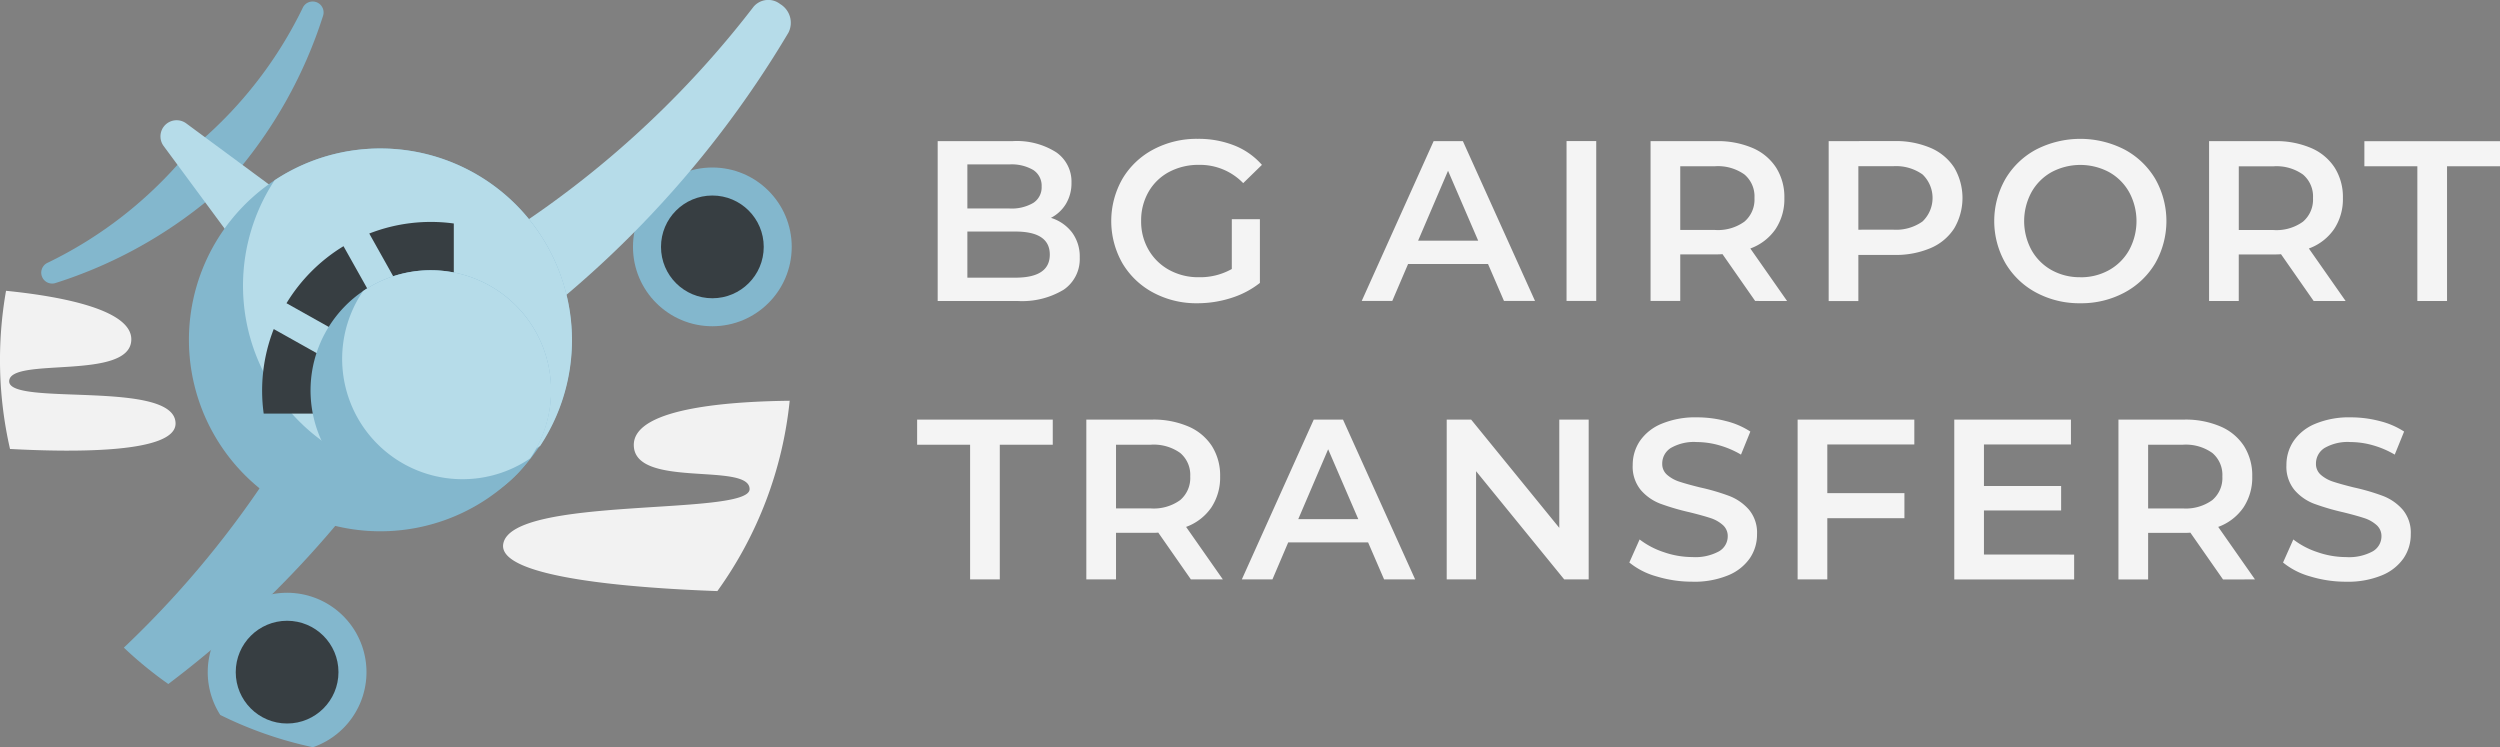 <svg xmlns="http://www.w3.org/2000/svg" viewBox="0 0 202.087 60.402">
  <rect x="0" y="0" width="202.087" height="60.402" fill="#808080" stroke="none"/>
  <defs>
    <style>
      .cls-1 {
        opacity: 0.896;
      }

      .cls-2 {
        fill: #83bdd6;
      }

      .cls-3 {
        fill: #bce6f5;
      }

      .cls-4 {
        fill: #2f373b;
      }

      .cls-5, .cls-6 {
        fill: #fff;
      }

      .cls-6 {
        opacity: 0.91;
      }
    </style>
  </defs>
  <g id="Group_76" data-name="Group 76" transform="translate(-38 -60.894)">
    <g id="Group_75" data-name="Group 75" class="cls-1">
      <g id="Group_8" data-name="Group 8" transform="translate(41.32 60.894)">
        <g id="Group_5" data-name="Group 5" transform="translate(0 0.123)">
          <path id="Path_9" data-name="Path 9" class="cls-2" d="M125.841,37.243a36.948,36.948,0,0,0,7.29-13,.884.884,0,0,0-1.639-.651,33.729,33.729,0,0,1-8.4,10.9Z" transform="translate(-110.335 -23.093)"/>
          <path id="Path_10" data-name="Path 10" class="cls-2" d="M37.176,117.612A33.706,33.706,0,0,1,25.914,126.4a.88.88,0,0,0,.651,1.628,36.95,36.95,0,0,0,13.408-7.618Z" transform="translate(-25.416 -105.267)"/>
        </g>
        <path id="Path_11" data-name="Path 11" class="cls-3" d="M99.687,96.946h0a1.308,1.308,0,0,0-.127,1.7l8.571,11.611L113,105.39l-11.611-8.571A1.308,1.308,0,0,0,99.687,96.946Z" transform="translate(-89.654 -86.844)"/>
        <g id="Group_6" data-name="Group 6" transform="translate(13.472 13.54)">
          <circle id="Ellipse_1" data-name="Ellipse 1" class="cls-2" cx="6.416" cy="6.416" r="6.416" transform="translate(34.375 0)"/>
          <circle id="Ellipse_2" data-name="Ellipse 2" class="cls-4" cx="4.152" cy="4.152" r="4.152" transform="translate(36.64 2.265)"/>
          <path id="Path_12" data-name="Path 12" class="cls-2" d="M139.514,399.967a6.411,6.411,0,0,1-2.45,1.533,31.76,31.76,0,0,1-7.489-2.608,6.416,6.416,0,1,1,9.94,1.075Z" transform="translate(-128.561 -354.638)"/>
          <circle id="Ellipse_3" data-name="Ellipse 3" class="cls-4" cx="4.152" cy="4.152" r="4.152" transform="translate(2.264 36.64)"/>
        </g>
        <g id="Group_7" data-name="Group 7" transform="translate(6.69)">
          <path id="Path_13" data-name="Path 13" class="cls-2" d="M100.273,245A83.876,83.876,0,0,1,88.63,259.39h0q-2.386,2.361-4.957,4.522h0q-1.681,1.413-3.438,2.739a31.952,31.952,0,0,1-3.594-2.94,79.217,79.217,0,0,0,16.908-23.159,1.522,1.522,0,0,1,2.279-.451l3.813,2.567A1.755,1.755,0,0,1,100.273,245Z" transform="translate(-76.64 -211.359)"/>
          <path id="Path_14" data-name="Path 14" class="cls-3" d="M243.3,45.821a79.212,79.212,0,0,0,28.468-23.128,1.56,1.56,0,0,1,2.135-.221l.028.019a1.764,1.764,0,0,1,.658,2.293,83.709,83.709,0,0,1-26.842,27.763,1.756,1.756,0,0,1-2.331-.634L242.845,48.1A1.521,1.521,0,0,1,243.3,45.821Z" transform="translate(-220.86 -22.154)"/>
        </g>
        <path id="Path_15" data-name="Path 15" class="cls-2" d="M143.241,118.589a15.475,15.475,0,1,1-19.5-1.97A15.5,15.5,0,0,1,143.241,118.589Z" transform="translate(-104.86 -102.049)"/>
        <path id="Path_16" data-name="Path 16" class="cls-3" d="M172.377,118.589a15.5,15.5,0,0,1,1.97,19.5,15.5,15.5,0,0,1-21.471-21.471A15.5,15.5,0,0,1,172.377,118.589Z" transform="translate(-133.996 -102.049)"/>
        <path id="Path_17" data-name="Path 17" class="cls-4" d="M163.179,225.8l12.187,6.832h-13A13.667,13.667,0,0,1,163.179,225.8Z" transform="translate(-144.371 -199.201)"/>
        <path id="Path_18" data-name="Path 18" class="cls-4" d="M181.888,174.532l5.891,10.5-10.5-5.891a13.748,13.748,0,0,1,4.614-4.614Z" transform="translate(-157.44 -154.63)"/>
        <path id="Path_19" data-name="Path 19" class="cls-4" d="M235.363,159.626v13l-6.834-12.188A13.673,13.673,0,0,1,235.363,159.626Z" transform="translate(-202 -141.56)"/>
        <path id="Path_20" data-name="Path 20" class="cls-2" d="M208.744,192.253a9.719,9.719,0,1,1-12.354-1.163A9.729,9.729,0,0,1,208.744,192.253Z" transform="translate(-170.364 -167.559)"/>
        <path id="Path_21" data-name="Path 21" class="cls-3" d="M225.8,192.253a9.729,9.729,0,0,1,1.162,12.354,9.728,9.728,0,0,1-13.517-13.517A9.729,9.729,0,0,1,225.8,192.253Z" transform="translate(-187.418 -167.559)"/>
      </g>
      <path id="Path_22" data-name="Path 22" class="cls-5" d="M334.513,270.18a31.835,31.835,0,0,1-5.845,15.385c-6.586-.236-17.791-1.045-17.309-3.816.682-3.916,19.914-2.214,19.914-4.426s-9.361,0-9.361-3.574C321.913,270.631,330.33,270.232,334.513,270.18Z" transform="translate(-232.679 -176.891)"/>
      <path id="Path_23" data-name="Path 23" class="cls-5" d="M14.191,212.859c0,2.381-8.025,2.344-13.381,2.056A32.3,32.3,0,0,1,.488,202.13h0c4.979.5,10.126,1.633,10.126,3.92,0,3.4-9.872,1.362-9.872,3.4S14.191,209.284,14.191,212.859Z" transform="translate(38 -117.729)"/>
    </g>
    <path id="Path_24" data-name="Path 24" class="cls-6" d="M11.308,38.057a3.409,3.409,0,0,1,1.7,1.172,3.261,3.261,0,0,1,.628,2.04,2.988,2.988,0,0,1-1.292,2.593,6.492,6.492,0,0,1-3.765.914H2.153V31.855H8.207a5.945,5.945,0,0,1,3.525.9,2.876,2.876,0,0,1,1.237,2.464,3.236,3.236,0,0,1-.443,1.7A3.033,3.033,0,0,1,11.308,38.057ZM4.553,33.737V37.3h3.4a3.452,3.452,0,0,0,1.929-.452,1.49,1.49,0,0,0,.674-1.32,1.507,1.507,0,0,0-.674-1.338,3.452,3.452,0,0,0-1.929-.452Zm3.876,9.155q2.787,0,2.787-1.864T8.429,39.164H4.553v3.729Zm17.5-4.725H28.2v5.15a7.219,7.219,0,0,1-2.326,1.218,8.924,8.924,0,0,1-2.732.425,7.368,7.368,0,0,1-3.562-.858,6.377,6.377,0,0,1-2.492-2.372,6.9,6.9,0,0,1,0-6.83,6.36,6.36,0,0,1,2.5-2.372,7.46,7.46,0,0,1,3.59-.858,7.839,7.839,0,0,1,2.953.535,5.8,5.8,0,0,1,2.233,1.569L26.85,35.251a4.855,4.855,0,0,0-3.562-1.477,5.034,5.034,0,0,0-2.427.572A4.172,4.172,0,0,0,19.2,35.952a4.62,4.62,0,0,0-.6,2.363,4.548,4.548,0,0,0,.6,2.326,4.3,4.3,0,0,0,1.661,1.624,4.869,4.869,0,0,0,2.409.591,5.2,5.2,0,0,0,2.658-.664Zm20.71,3.618h-6.46L38.9,44.775H36.43l5.814-12.921h2.363L50.44,44.775h-2.51ZM45.844,39.9l-2.436-5.648L40.989,39.9Zm7.143-8.048h2.4V44.775h-2.4ZM68.233,44.775l-2.64-3.784a4.92,4.92,0,0,1-.5.018H62.179v3.765h-2.4V31.855H65.1a7.153,7.153,0,0,1,2.926.554A4.254,4.254,0,0,1,69.931,34a4.441,4.441,0,0,1,.664,2.455,4.378,4.378,0,0,1-.711,2.51,4.228,4.228,0,0,1-2.04,1.569l2.972,4.245Zm-.055-8.325a2.316,2.316,0,0,0-.812-1.9,3.686,3.686,0,0,0-2.381-.664H62.179v5.15h2.806a3.65,3.65,0,0,0,2.381-.674A2.343,2.343,0,0,0,68.178,36.451Zm11.315-4.6a7.153,7.153,0,0,1,2.926.554A4.254,4.254,0,0,1,84.329,34a4.85,4.85,0,0,1,0,4.9,4.233,4.233,0,0,1-1.91,1.6,7.153,7.153,0,0,1-2.926.554H76.576v3.729h-2.4V31.855Zm-.111,7.162a3.686,3.686,0,0,0,2.381-.664,2.631,2.631,0,0,0,0-3.8,3.686,3.686,0,0,0-2.381-.664H76.576v5.131ZM94.518,44.96a7.368,7.368,0,0,1-3.562-.858,6.356,6.356,0,0,1-2.492-2.381,6.864,6.864,0,0,1,0-6.811,6.356,6.356,0,0,1,2.492-2.381,7.822,7.822,0,0,1,7.125,0,6.377,6.377,0,0,1,2.492,2.372,6.9,6.9,0,0,1,0,6.83A6.377,6.377,0,0,1,98.08,44.1,7.368,7.368,0,0,1,94.518,44.96Zm0-2.1a4.661,4.661,0,0,0,2.326-.581,4.205,4.205,0,0,0,1.624-1.624,4.91,4.91,0,0,0,0-4.67,4.205,4.205,0,0,0-1.624-1.624,4.942,4.942,0,0,0-4.651,0,4.205,4.205,0,0,0-1.624,1.624,4.91,4.91,0,0,0,0,4.67,4.205,4.205,0,0,0,1.624,1.624A4.661,4.661,0,0,0,94.518,42.856Zm18.864,1.92-2.64-3.784a4.92,4.92,0,0,1-.5.018h-2.916v3.765h-2.4V31.855h5.316a7.153,7.153,0,0,1,2.926.554A4.254,4.254,0,0,1,115.08,34a4.441,4.441,0,0,1,.664,2.455,4.378,4.378,0,0,1-.711,2.51,4.228,4.228,0,0,1-2.04,1.569l2.972,4.245Zm-.055-8.325a2.316,2.316,0,0,0-.812-1.9,3.686,3.686,0,0,0-2.381-.664h-2.806v5.15h2.806a3.65,3.65,0,0,0,2.381-.674A2.343,2.343,0,0,0,113.326,36.451Zm8.435-2.566h-4.282v-2.03h10.964v2.03h-4.282v10.89h-2.4ZM4.774,56.395H.492v-2.03H11.456v2.03H7.174v10.89h-2.4Zm17.849,10.89L19.984,63.5a4.919,4.919,0,0,1-.5.018H16.569v3.765h-2.4V54.364h5.316a7.153,7.153,0,0,1,2.926.554,4.254,4.254,0,0,1,1.91,1.587,4.441,4.441,0,0,1,.664,2.455,4.378,4.378,0,0,1-.711,2.51,4.228,4.228,0,0,1-2.04,1.569l2.972,4.245Zm-.055-8.325a2.316,2.316,0,0,0-.812-1.9,3.686,3.686,0,0,0-2.381-.665H16.569v5.15h2.806a3.65,3.65,0,0,0,2.381-.674A2.343,2.343,0,0,0,22.568,58.961Zm14.379,5.334h-6.46l-1.274,2.99H26.739l5.814-12.921h2.363l5.833,12.921h-2.51Zm-.794-1.883-2.436-5.648L31.3,62.412Zm18.624-8.048V67.285H52.8l-7.125-8.749v8.749H43.3V54.364h1.975L52.4,63.114V54.364Zm8.38,13.105a9.857,9.857,0,0,1-2.889-.425,6.029,6.029,0,0,1-2.206-1.126l.831-1.864a6.543,6.543,0,0,0,1.947,1.024,7.081,7.081,0,0,0,2.316.4,4,4,0,0,0,2.15-.461,1.4,1.4,0,0,0,.711-1.218,1.18,1.18,0,0,0-.4-.914,2.786,2.786,0,0,0-1.006-.563q-.609-.2-1.661-.461a19.364,19.364,0,0,1-2.39-.7,3.934,3.934,0,0,1-1.569-1.1,2.958,2.958,0,0,1-.655-2.021,3.448,3.448,0,0,1,.581-1.947A3.934,3.934,0,0,1,60.675,54.7a7.1,7.1,0,0,1,2.87-.517,9.27,9.27,0,0,1,2.326.3,6.429,6.429,0,0,1,1.975.849l-.757,1.864a7.466,7.466,0,0,0-1.772-.757,6.629,6.629,0,0,0-1.79-.258,3.74,3.74,0,0,0-2.113.48,1.48,1.48,0,0,0-.692,1.274,1.152,1.152,0,0,0,.4.9,2.867,2.867,0,0,0,1.006.554q.609.2,1.661.461a17.482,17.482,0,0,1,2.363.692,4.046,4.046,0,0,1,1.578,1.1,2.894,2.894,0,0,1,.655,1.993,3.4,3.4,0,0,1-.581,1.938,3.955,3.955,0,0,1-1.763,1.384A7.172,7.172,0,0,1,63.157,67.47ZM74.066,56.376v3.932H80.3v2.03H74.066v4.947h-2.4V54.364H81.1v2.012Zm19.953,8.9v2.012H84.329V54.364h9.432v2.012H86.728v3.359h6.239v1.975H86.728v3.562Zm12.035,2.012-2.64-3.784a4.919,4.919,0,0,1-.5.018H100v3.765H97.6V54.364h5.316a7.153,7.153,0,0,1,2.926.554,4.254,4.254,0,0,1,1.91,1.587,4.441,4.441,0,0,1,.664,2.455,4.378,4.378,0,0,1-.711,2.51,4.228,4.228,0,0,1-2.04,1.569l2.972,4.245ZM106,58.961a2.316,2.316,0,0,0-.812-1.9,3.686,3.686,0,0,0-2.381-.665H100v5.15h2.806a3.65,3.65,0,0,0,2.381-.674A2.343,2.343,0,0,0,106,58.961Zm10,8.509a9.857,9.857,0,0,1-2.889-.425,6.028,6.028,0,0,1-2.206-1.126l.831-1.864a6.543,6.543,0,0,0,1.947,1.024,7.081,7.081,0,0,0,2.316.4,4,4,0,0,0,2.15-.461,1.4,1.4,0,0,0,.711-1.218,1.18,1.18,0,0,0-.4-.914,2.786,2.786,0,0,0-1.006-.563q-.609-.2-1.661-.461a19.364,19.364,0,0,1-2.39-.7,3.934,3.934,0,0,1-1.569-1.1,2.958,2.958,0,0,1-.655-2.021,3.448,3.448,0,0,1,.581-1.947A3.934,3.934,0,0,1,113.52,54.7a7.1,7.1,0,0,1,2.87-.517,9.27,9.27,0,0,1,2.326.3,6.428,6.428,0,0,1,1.975.849l-.757,1.864a7.466,7.466,0,0,0-1.772-.757,6.628,6.628,0,0,0-1.79-.258,3.74,3.74,0,0,0-2.113.48,1.48,1.48,0,0,0-.692,1.274,1.152,1.152,0,0,0,.4.9,2.867,2.867,0,0,0,1.006.554q.609.2,1.661.461a17.481,17.481,0,0,1,2.363.692,4.046,4.046,0,0,1,1.578,1.1,2.894,2.894,0,0,1,.655,1.993,3.4,3.4,0,0,1-.581,1.938,3.955,3.955,0,0,1-1.763,1.384A7.172,7.172,0,0,1,116,67.47Z" transform="translate(111.644 40.447)"/>
  </g>
</svg>
